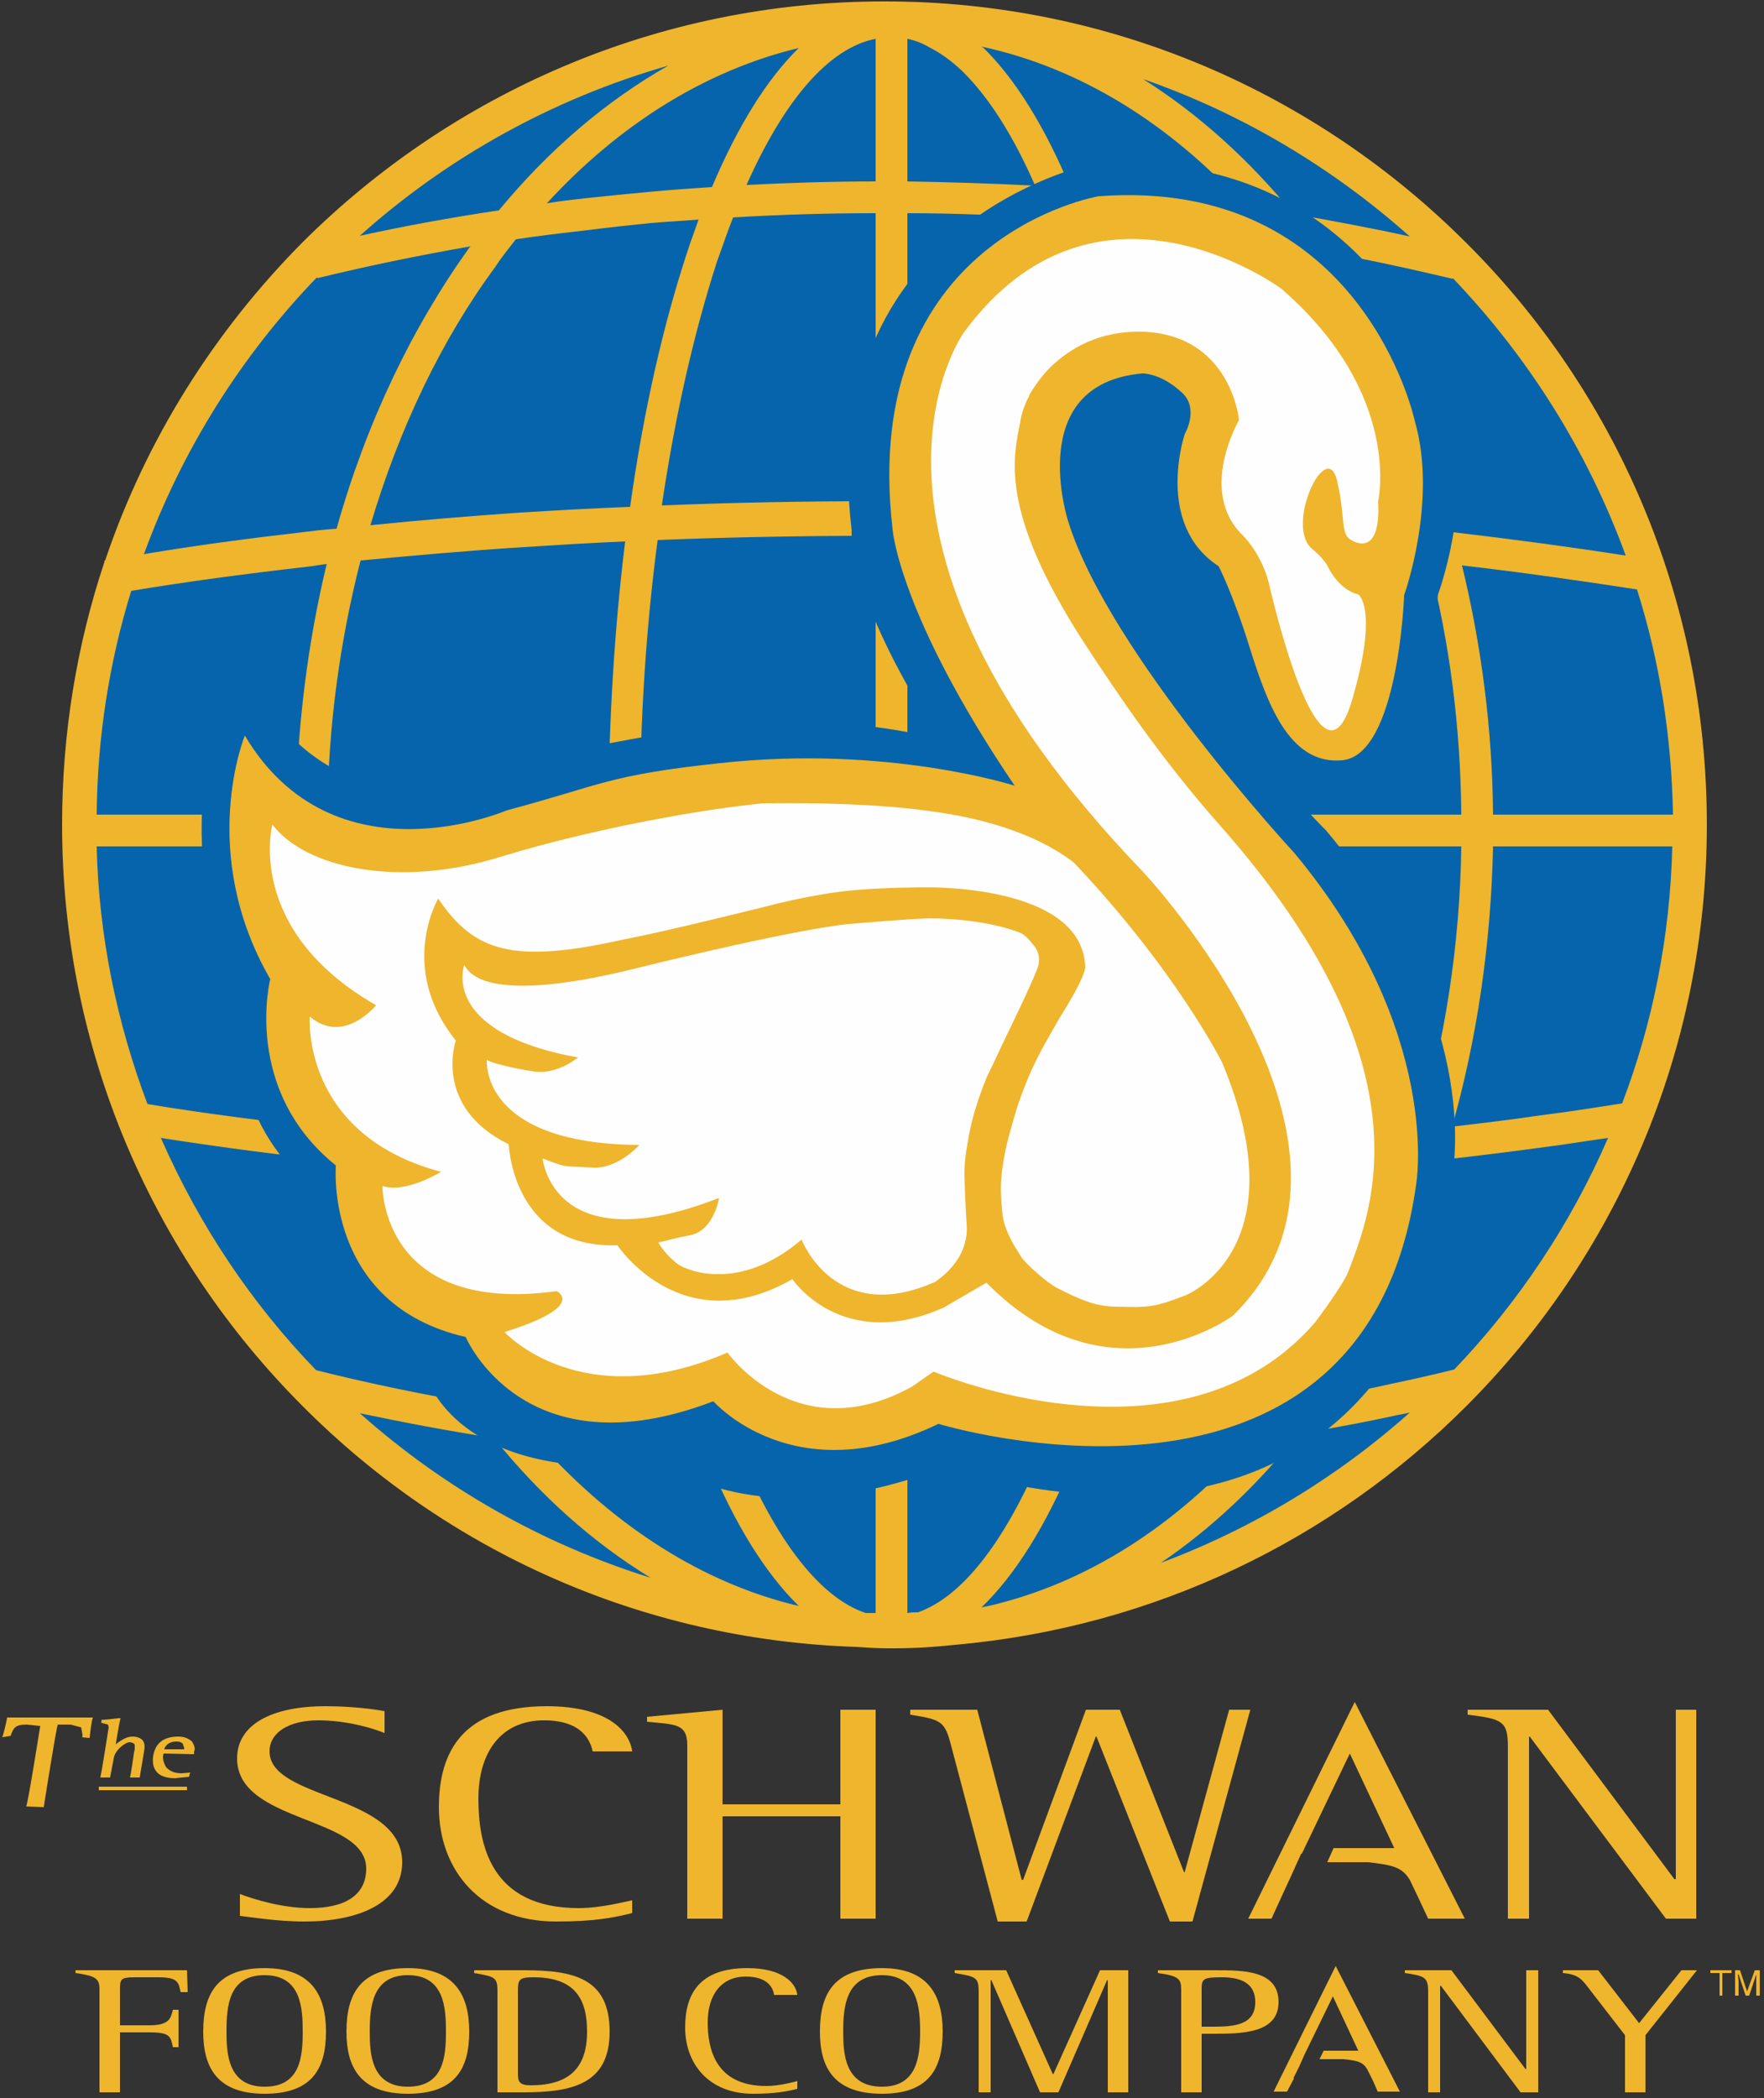 <?xml version="1.0" encoding="UTF-8"?>
<!DOCTYPE svg PUBLIC "-//W3C//DTD SVG 1.1//EN" "http://www.w3.org/Graphics/SVG/1.1/DTD/svg11.dtd">
<!-- Creator: CorelDRAW X7 -->
<svg xmlns="http://www.w3.org/2000/svg" xml:space="preserve" width="2.5in" height="2.972in" version="1.1" style="shape-rendering:geometricPrecision; text-rendering:geometricPrecision; image-rendering:optimizeQuality; fill-rule:evenodd; clip-rule:evenodd"
viewBox="0 0 2500 2972"
 xmlns:xlink="http://www.w3.org/1999/xlink">
 <rect x="0" y="0" width="2500" height="2972" fill="#333333" stroke="none"/>
 <defs>
  <style type="text/css">
   <![CDATA[
    .fil2 {fill:#FEFEFE;fill-rule:nonzero}
    .fil0 {fill:#EFB52C;fill-rule:nonzero}
    .fil1 {fill:#0664AC;fill-rule:nonzero}
   ]]>
  </style>
 </defs>
 <g id="Layer_x0020_1">
  <polygon class="fil0" points="2424,2791 2454,2791 2454,2795 2441,2795 2441,2827 2437,2827 2437,2795 2424,2795 "/>
  <path class="fil0" d="M2489 2827l0 -21c0,-1 0,-6 0,-9l0 0 -10 30 -5 0 -10 -30 -1 0c0,3 1,8 1,9l0 21 -5 0 0 -36 7 0 10 30 0 0 11 -30 7 0 0 36 -5 0z"/>
  <path class="fil0" d="M141 2818c0,-15 -5,-19 -34,-23l0 -4 158 0 1 31 -10 0c-3,-13 -3,-21 -31,-21l-35 0c-19,0 -20,3 -20,17l0 51 42 0c28,0 30,-10 33,-22l8 0 0 53 -8 0c-3,-15 -4,-21 -33,-21l-42 0 0 85 -29 0 0 -146z"/>
  <path class="fil0" d="M375 2956c-52,0 -54,-47 -54,-78 0,-36 3,-80 54,-80 52,0 54,47 54,80 0,35 -3,78 -54,78zm0 10l0 0c66,0 87,-34 87,-88 0,-51 -20,-90 -87,-90 -66,0 -87,35 -87,90 0,50 19,88 87,88z"/>
  <path class="fil0" d="M578 2956c-52,0 -54,-47 -54,-78 0,-36 4,-80 54,-80 52,0 54,47 54,80 0,35 -3,78 -54,78zm0 10l0 0c66,0 87,-34 87,-88 0,-51 -20,-90 -87,-90 -66,0 -87,35 -87,90 0,50 19,88 87,88z"/>
  <path class="fil0" d="M734 2820c0,-16 2,-19 22,-19 60,0 76,32 76,77 0,53 -27,76 -80,76 -18,0 -18,-7 -18,-19l0 -115zm-29 144l0 0 36 0c69,0 123,-11 123,-86 0,-76 -51,-87 -122,-87l-70 0 0 4c29,5 33,6 33,25l0 144z"/>
  <path class="fil0" d="M1130 2959c-16,4 -32,7 -63,7 -62,0 -96,-42 -96,-94 0,-47 20,-84 88,-84 50,0 69,21 71,38l-33 0c-1,-8 -7,-26 -40,-26 -35,0 -54,26 -54,65 0,36 10,90 83,90 19,0 40,-6 44,-7l0 11z"/>
  <path class="fil0" d="M1250 2956c-53,0 -55,-47 -55,-78 0,-36 4,-80 55,-80 51,0 54,47 54,80 0,35 -4,78 -54,78zm0 10l0 0c65,0 86,-34 86,-88 0,-51 -20,-90 -86,-90 -67,0 -88,35 -88,90 0,50 19,88 88,88z"/>
  <path class="fil0" d="M1387 2821c0,-20 -4,-21 -34,-26l0 -4 73 0 66 147 1 0 66 -147 40 0 0 173 -29 0 0 -159 -1 0 -69 159 -26 0 -69 -159 -1 0 0 159 -17 0 0 -143z"/>
  <path class="fil0" d="M1703 2818c0,-15 2,-17 29,-17 29,0 47,10 47,35 0,33 -30,35 -61,35l-15 0 0 -53zm-29 146l0 0 29 0 0 -83 15 0c41,0 94,0 94,-45 0,-45 -50,-45 -90,-45l-81 0 0 4c29,4 33,8 33,23l0 146z"/>
  <path class="fil0" d="M2024 2821c0,-20 -5,-22 -33,-26l0 -4 66 0 105 140 1 0 0 -140 17 0 0 173 -25 0 -113 -151 -1 0 0 151 -17 0 0 -143z"/>
  <path class="fil0" d="M2303 2883l-48 -62c-13,-17 -17,-24 -40,-26l0 -4 50 0 58 75 60 -75 22 0 -73 92 0 81 -29 0 0 -81z"/>
  <path class="fil0" d="M1984 2963l-91 -178 -88 178 19 0 10 -19 -1 0 8 -16 8 -18 0 0 40 -82 36 77 -49 0 -6 12 34 0c20,2 28,4 34,15l8 16 7 16 0 -1 1 0 30 0z"/>
  <path class="fil0" d="M545 2455c-17,-7 -54,-18 -94,-18 -41,0 -69,17 -69,44 0,69 188,60 188,157 0,60 -65,84 -139,84 -39,0 -81,-7 -91,-8l0 -31c21,8 61,20 99,20 51,0 80,-19 80,-56 0,-75 -183,-64 -183,-156 0,-48 49,-74 125,-74 37,0 68,4 84,7l0 31z"/>
  <path class="fil0" d="M896 2710c-28,7 -55,12 -108,12 -107,0 -166,-73 -166,-162 0,-80 35,-143 153,-143 86,0 117,35 121,64l-56 0c-3,-13 -13,-44 -69,-44 -60,0 -93,44 -93,111 0,63 16,155 142,155 33,0 69,-10 76,-11l0 18z"/>
  <path class="fil0" d="M974 2472c0,-31 -18,-29 -57,-33l0 -7 107 -10 0 134 167 0 0 -134 50 0 0 296 -50 0 0 -145 -167 0 0 145 -50 0 0 -246z"/>
  <path class="fil0" d="M1348 2473c-9,-35 -14,-37 -58,-44l0 -7 95 0 63 241 2 0 89 -241 48 0 91 230 1 0 63 -230 30 0 -82 300 -32 0 -104 -262 -1 0 -98 262 -41 0 -66 -249z"/>
  <path class="fil0" d="M2137 2474c0,-36 -8,-39 -57,-45l0 -7 114 0 179 240 2 0 0 -240 29 0 0 296 -43 0 -193 -258 -1 0 0 258 -30 0 0 -244z"/>
  <path class="fil0" d="M2076 2718l-156 -307 -151 307 33 0 16 -35 0 0 12 -26 14 -31 1 0 68 -142 63 134 -86 0 -9 20 58 0c35,4 48,7 59,25l12 25 14 30 0 -1 0 1 52 0z"/>
  <path class="fil0" d="M168 2434c0,0 3,0 3,0 -1,0 -7,37 -7,37 9,-7 16,-11 24,-11 6,0 11,2 14,5 4,5 3,12 2,17l-6 36c0,0 -14,0 -14,0 1,0 6,-36 6,-36 1,-3 1,-5 1,-7 0,-2 0,-4 -1,-5 -2,-1 -4,-2 -6,-2 -7,0 -22,12 -23,24l-5 26c0,0 -14,0 -14,0 1,0 12,-71 12,-71l-1 -4 -8 -2c0,0 -2,-1 -2,-1 1,0 1,-4 1,-4 0,1 24,-2 24,-2zm54 76l0 0c-5,-6 -6,-13 -5,-22 3,-19 15,-28 36,-28 8,0 15,3 19,7 2,3 4,7 4,11l-1 4c0,0 0,3 0,3l-43 -1c-1,2 -1,5 -1,5 0,5 2,11 5,15 4,4 10,8 21,8 0,0 12,-1 13,-1 -1,0 -2,6 -2,6 -1,0 -20,2 -20,2 -12,0 -21,-3 -26,-9zm11 -33l0 0 0 1 28 0 0 -2 -2 -6c-2,-2 -5,-3 -9,-3 -10,0 -15,5 -17,10z"/>
  <polygon class="fil0" points="140,2531 265,2531 265,2536 140,2536 "/>
  <path class="fil0" d="M129 2433c0,0 3,0 3,0 -2,0 -5,29 -5,29 0,0 -10,-1 -11,-1 1,0 1,-3 1,-3l-2 -11 -15 -4 -18 0c-2,2 -20,117 -20,117 0,0 -25,-1 -25,-1 2,0 20,-114 20,-114l-19 -2c-17,0 -19,5 -23,16 0,0 -12,2 -12,2 1,0 7,-25 7,-28 2,0 119,0 119,0z"/>
  <path class="fil1" d="M2395 1168c0,630 -511,1141 -1141,1141 -631,0 -1142,-511 -1142,-1141 0,-630 511,-1142 1142,-1142 630,0 1141,512 1141,1142z"/>
  <path class="fil0" d="M137 1154l282 0c2,-124 17,-243 44,-355 -10,1 -19,3 -29,4 -87,10 -170,21 -248,34 -31,100 -48,207 -49,317zm11 -358l0 0 0 -2 1 0c58,-172 155,-325 280,-451 211,-210 502,-341 824,-341l0 0 1 0 0 0 0 0c322,0 613,131 824,342 211,210 341,502 341,824l0 0 0 0 0 0 0 0c0,322 -130,613 -341,824 -189,189 -442,313 -724,338 -28,3 -57,5 -86,5l0 1 0 0 0 0 0 -1 -4 0 -1 0 0 1 0 0 0 0 0 -1c-2,0 -4,0 -5,0 -15,0 -30,-1 -44,-2 -307,-10 -583,-138 -785,-341 -211,-211 -341,-502 -341,-824l0 0 0 0 0 0 0 0c0,-130 21,-255 60,-372zm56 -11l0 0c71,-12 146,-22 224,-31 16,-2 32,-4 49,-5 42,-150 107,-285 188,-398l2 -2c-75,13 -147,28 -217,45l-1 -1c-107,111 -191,244 -245,392zm306 -451l0 0c64,-14 130,-26 197,-36 71,-86 152,-155 240,-205 -164,47 -313,130 -437,241zm1110 -222l0 0c78,49 150,114 213,191 56,10 111,20 165,32 -109,-97 -237,-174 -378,-223zm439 282l0 0 0 1c-60,-14 -122,-28 -186,-39 81,113 145,248 187,398 85,10 167,21 244,33 -54,-148 -138,-281 -245,-393zm261 441l0 0c-78,-12 -161,-24 -248,-34 27,111 43,230 44,353l255 0c-2,-111 -19,-218 -51,-319zm50 364l0 0 -254 0c-3,140 -23,273 -58,397 43,-5 85,-10 125,-16 40,-5 78,-11 116,-17 43,-113 68,-236 71,-364zm-91 413l0 0c-29,4 -59,9 -90,13 -45,6 -91,12 -137,17l-8 1c-41,125 -97,239 -165,336 29,-5 58,-11 85,-17 33,-7 65,-14 97,-22 91,-95 165,-206 218,-328zm-281 389l0 0c-8,2 -16,3 -24,5 -37,8 -74,15 -110,21 -8,2 -16,3 -24,4 -58,73 -124,135 -195,183 131,-49 251,-122 353,-213zm-1076 234l0 0c-82,-50 -157,-117 -222,-198 -65,-10 -128,-22 -190,-35 118,105 258,185 412,233zm-474 -294l0 0c68,17 139,32 213,45 -70,-98 -127,-213 -168,-340 -93,-9 -181,-21 -265,-34 54,123 128,234 220,329zm-239 -377l0 0c84,14 174,25 269,36 -36,-125 -56,-260 -59,-401l-282 0c3,128 29,251 72,365zm1018 721l0 0c4,0 9,0 14,0l0 -206c-63,0 -125,-2 -186,-5 50,114 109,190 172,211zm59 0l0 0c5,-1 10,-1 15,-1 62,-22 120,-97 170,-211 -61,3 -123,5 -185,6l0 206zm105 -8l0 0 10 -2c139,-32 266,-114 371,-233 -81,12 -165,21 -251,27 -38,91 -82,162 -130,208zm-386 -206l0 0c-62,-4 -123,-10 -183,-17 -17,-2 -36,-4 -55,-7 104,115 229,196 365,228 -47,-46 -90,-115 -127,-204zm-281 -75l0 0c13,2 25,3 38,5 21,3 43,6 66,9 52,6 105,11 159,15 -4,-13 -9,-26 -13,-39l0 0c-30,-90 -55,-195 -74,-310 -75,-4 -149,-8 -221,-13 -30,-3 -59,-5 -87,-7 -17,-2 -34,-3 -51,-5 40,118 95,224 161,315 7,10 15,20 22,30zm312 32l0 0c68,4 136,6 205,6l0 -351c-101,0 -199,-2 -295,-5 18,109 42,208 70,294l0 0c7,19 14,38 20,56zm250 6l0 0c69,-1 137,-3 204,-7 6,-18 13,-36 19,-55 28,-86 52,-185 70,-295 -95,4 -193,6 -293,6l0 351zm252 -11l0 0c95,-7 188,-19 277,-33 7,-8 13,-16 19,-24 66,-92 121,-199 161,-318 -117,12 -241,21 -370,27 -19,116 -44,221 -74,311 -4,13 -8,25 -13,37zm-763 -1735l0 0c18,-3 35,-5 53,-7 28,-3 58,-6 90,-9 31,-3 61,-5 91,-7 36,-85 77,-152 123,-197 -133,32 -255,109 -357,220zm283 -26l0 0c60,-3 121,-5 183,-5l0 -202c-67,13 -130,88 -183,207zm228 -5l0 0c61,1 122,3 181,6 -31,-71 -66,-126 -104,-163 -15,-14 -30,-25 -46,-33 -10,-6 -21,-10 -31,-12l0 202zm231 9l0 0c55,4 109,9 162,16 21,2 43,5 66,8 7,1 13,2 20,3 -106,-117 -234,-197 -374,-227l3 2c45,44 87,112 123,198zm292 79l0 0c-23,-4 -47,-7 -70,-11 -21,-2 -43,-5 -66,-8 -45,-5 -91,-10 -137,-13 25,68 48,147 66,233l-44 10c-20,-93 -44,-176 -71,-247 -66,-4 -134,-7 -201,-7l0 408c39,0 77,1 115,1l1 0 23 1c41,1 81,2 121,3l-2 49c-40,-2 -80,-3 -120,-4l-23 0c-38,-1 -77,-1 -115,-1l0 395 333 0c-1,-55 -2,-109 -5,-163 -1,-10 -1,-21 -2,-34 -1,-10 -2,-21 -2,-34l0 0 0 -1 44 -3 0 1c1,10 2,22 3,35 0,10 1,22 2,34 2,54 4,109 4,165l408 0c-1,-125 -17,-246 -46,-358 -47,-5 -94,-10 -143,-14 -32,-3 -64,-5 -94,-7 -33,-2 -66,-4 -97,-6l-1 0 2 -45 1 0c34,2 66,4 98,6 33,2 65,5 95,7 43,4 85,8 126,12 -41,-140 -102,-266 -178,-371 -8,-11 -17,-22 -25,-33zm-568 -43l0 0c-68,0 -135,2 -202,6 -8,20 -15,41 -23,63 -32,99 -59,216 -78,345 98,-4 199,-6 303,-6l0 -408zm-251 9l0 0c-23,2 -46,3 -68,5 -29,3 -58,6 -89,10 -35,4 -69,8 -102,13 -10,13 -20,25 -29,39 -76,103 -136,228 -177,366 69,-7 141,-13 214,-18 50,-3 101,-6 154,-8 19,-136 47,-258 81,-361 5,-16 11,-31 16,-46zm-464 1294l0 0c23,2 47,4 70,6 30,3 58,5 86,7 69,5 140,9 212,13 -20,-133 -31,-279 -32,-432l-398 0c3,144 24,280 62,406zm413 28l0 0c98,3 199,6 302,6l0 -440 -334 0c1,154 12,301 32,434zm347 6l0 0c102,-1 203,-3 300,-7 20,-133 31,-279 33,-433l-333 0 0 440zm346 -10l0 0c132,-6 258,-15 378,-28 37,-124 59,-260 61,-402l-408 0c-1,153 -12,298 -31,430zm-391 -870l0 0c-105,0 -209,2 -309,6 -16,121 -25,252 -25,389l334 0 0 -395zm-355 8l0 0c-48,2 -96,5 -143,8 -80,5 -157,12 -232,19 -29,113 -46,234 -47,360l398 0c1,-136 9,-266 24,-387z"/>
  <path class="fil1" d="M1006 1030c143,-18 258,0 326,17 -122,-188 -126,-280 -125,-296 -52,-435 336,-517 337,-518l2 0 2 0c403,-30 501,329 506,349l0 0c33,112 -8,238 -16,260 -3,28 -38,283 -128,288 -63,4 -117,-44 -150,-104 -6,-11 -11,-23 -16,-35 -4,-12 -8,-24 -11,-36l0 0 0 -1c-15,-62 -36,-113 -43,-129 -67,-64 -51,-150 -43,-179l-33 -73c-59,8 -59,131 -58,154 61,181 321,448 322,448l1 1c219,260 183,472 178,498 1,18 -2,43 -11,78 -12,52 -36,120 -81,183 -93,133 -276,246 -628,144 -231,88 -361,18 -395,-6 -254,27 -321,-81 -337,-120 -199,-86 -191,-240 -183,-289 -99,-96 -91,-237 -87,-273 -97,-180 -21,-413 -20,-413l17 -54 28 49c111,195 292,138 303,134 10,-4 120,-48 343,-77z"/>
  <path class="fil0" d="M1438 1113c0,0 -180,-58 -417,-32 -160,17 -168,31 -303,67 0,0 -245,106 -371,-106 0,0 -68,165 36,345 0,0 -40,157 93,264 0,0 -17,197 184,243 0,0 82,194 351,91 0,0 114,131 319,32 0,0 604,185 677,-339 0,0 38,-216 -172,-469 0,0 -263,-284 -321,-470 0,0 -64,-195 105,-210 0,0 27,-1 58,29 22,23 2,57 2,57 0,0 -43,128 48,187 0,0 20,38 44,115 24,76 55,167 131,160 80,-7 88,-234 88,-234 0,0 48,-133 15,-247 0,0 -74,-346 -448,-318 0,0 -340,57 -292,472 0,0 9,121 173,363z"/>
  <path class="fil2" d="M1338 1852c-145,65 -215,-40 -215,-40 -157,90 -248,-48 -248,-48 -149,5 -154,-143 -154,-143 -108,-53 -75,-147 -75,-147 -83,-103 -25,-201 -25,-201 51,75 105,93 262,58 0,0 46,-8 207,-48 0,0 63,-17 121,-22 45,-4 98,-4 98,-4 0,0 224,-6 229,112 1,15 -37,74 -37,74 -23,41 -38,63 -59,124 -6,20 -17,56 -20,79 -4,25 -5,40 -1,76 3,23 19,47 26,58 6,10 39,39 52,45 30,15 53,26 83,26 43,1 52,2 98,-16 0,0 163,-64 52,-330 0,0 -65,-130 -210,-283 0,0 -23,-19 -62,-36 -61,-26 -152,-51 -379,-48 0,0 -65,6 -148,22 -71,13 -156,33 -221,53 -146,46 -279,17 -326,-45 0,0 -40,149 147,256 0,0 -46,57 -94,16 0,0 -13,167 186,220 0,0 -50,31 -83,20 0,0 -2,183 247,149 0,0 44,21 -74,58 0,0 108,119 316,29 0,0 98,139 262,48l30 -21c97,39 380,117 541,-70 0,0 40,-53 47,-72 32,-84 120,-292 -184,-634 -83,-94 -145,-187 -187,-251 -127,-194 -103,-270 -94,-319 3,-19 12,-35 12,-35 -1,0 14,-27 35,-46 10,-8 51,-49 129,-46 123,6 134,125 134,125 0,0 -59,101 5,163 0,0 26,25 37,67 0,0 73,327 119,164 37,-128 8,-147 8,-147 0,0 -26,-4 -44,-41 0,0 -5,-10 -22,-24 -38,-33 21,-158 36,-96 14,62 2,78 26,87 39,14 32,-57 32,-57 0,0 36,-152 -137,-302 0,0 -262,-194 -450,62 0,0 -207,285 253,763 0,0 371,393 128,630 0,0 -175,130 -349,-47l-60 35z"/>
  <path class="fil2" d="M1472 1366c-2,12 -45,100 -45,100l-29 61c0,0 -9,22 -14,39 -9,26 -14,61 -14,61 0,0 -4,19 -3,44 1,35 3,64 3,64 0,0 4,29 -18,56 -10,14 -27,25 -27,25 -142,63 -189,-60 -189,-60 -88,75 -162,44 -175,35 -19,-14 -28,-31 -28,-31 14,-3 23,-6 44,-10 35,-6 42,-53 42,-53 -236,92 -250,-56 -250,-56 39,15 28,10 71,13 36,2 66,-32 66,-32 -227,-2 -216,-120 -216,-121 0,3 38,13 68,17 33,4 61,-20 61,-20 -197,-36 -161,-131 -161,-131 22,42 123,34 234,7 243,-60 310,-65 310,-65 0,0 104,-9 120,-8 2,0 71,0 123,20 10,4 19,17 19,17 0,0 11,10 8,28z"/>
 </g>
</svg>

